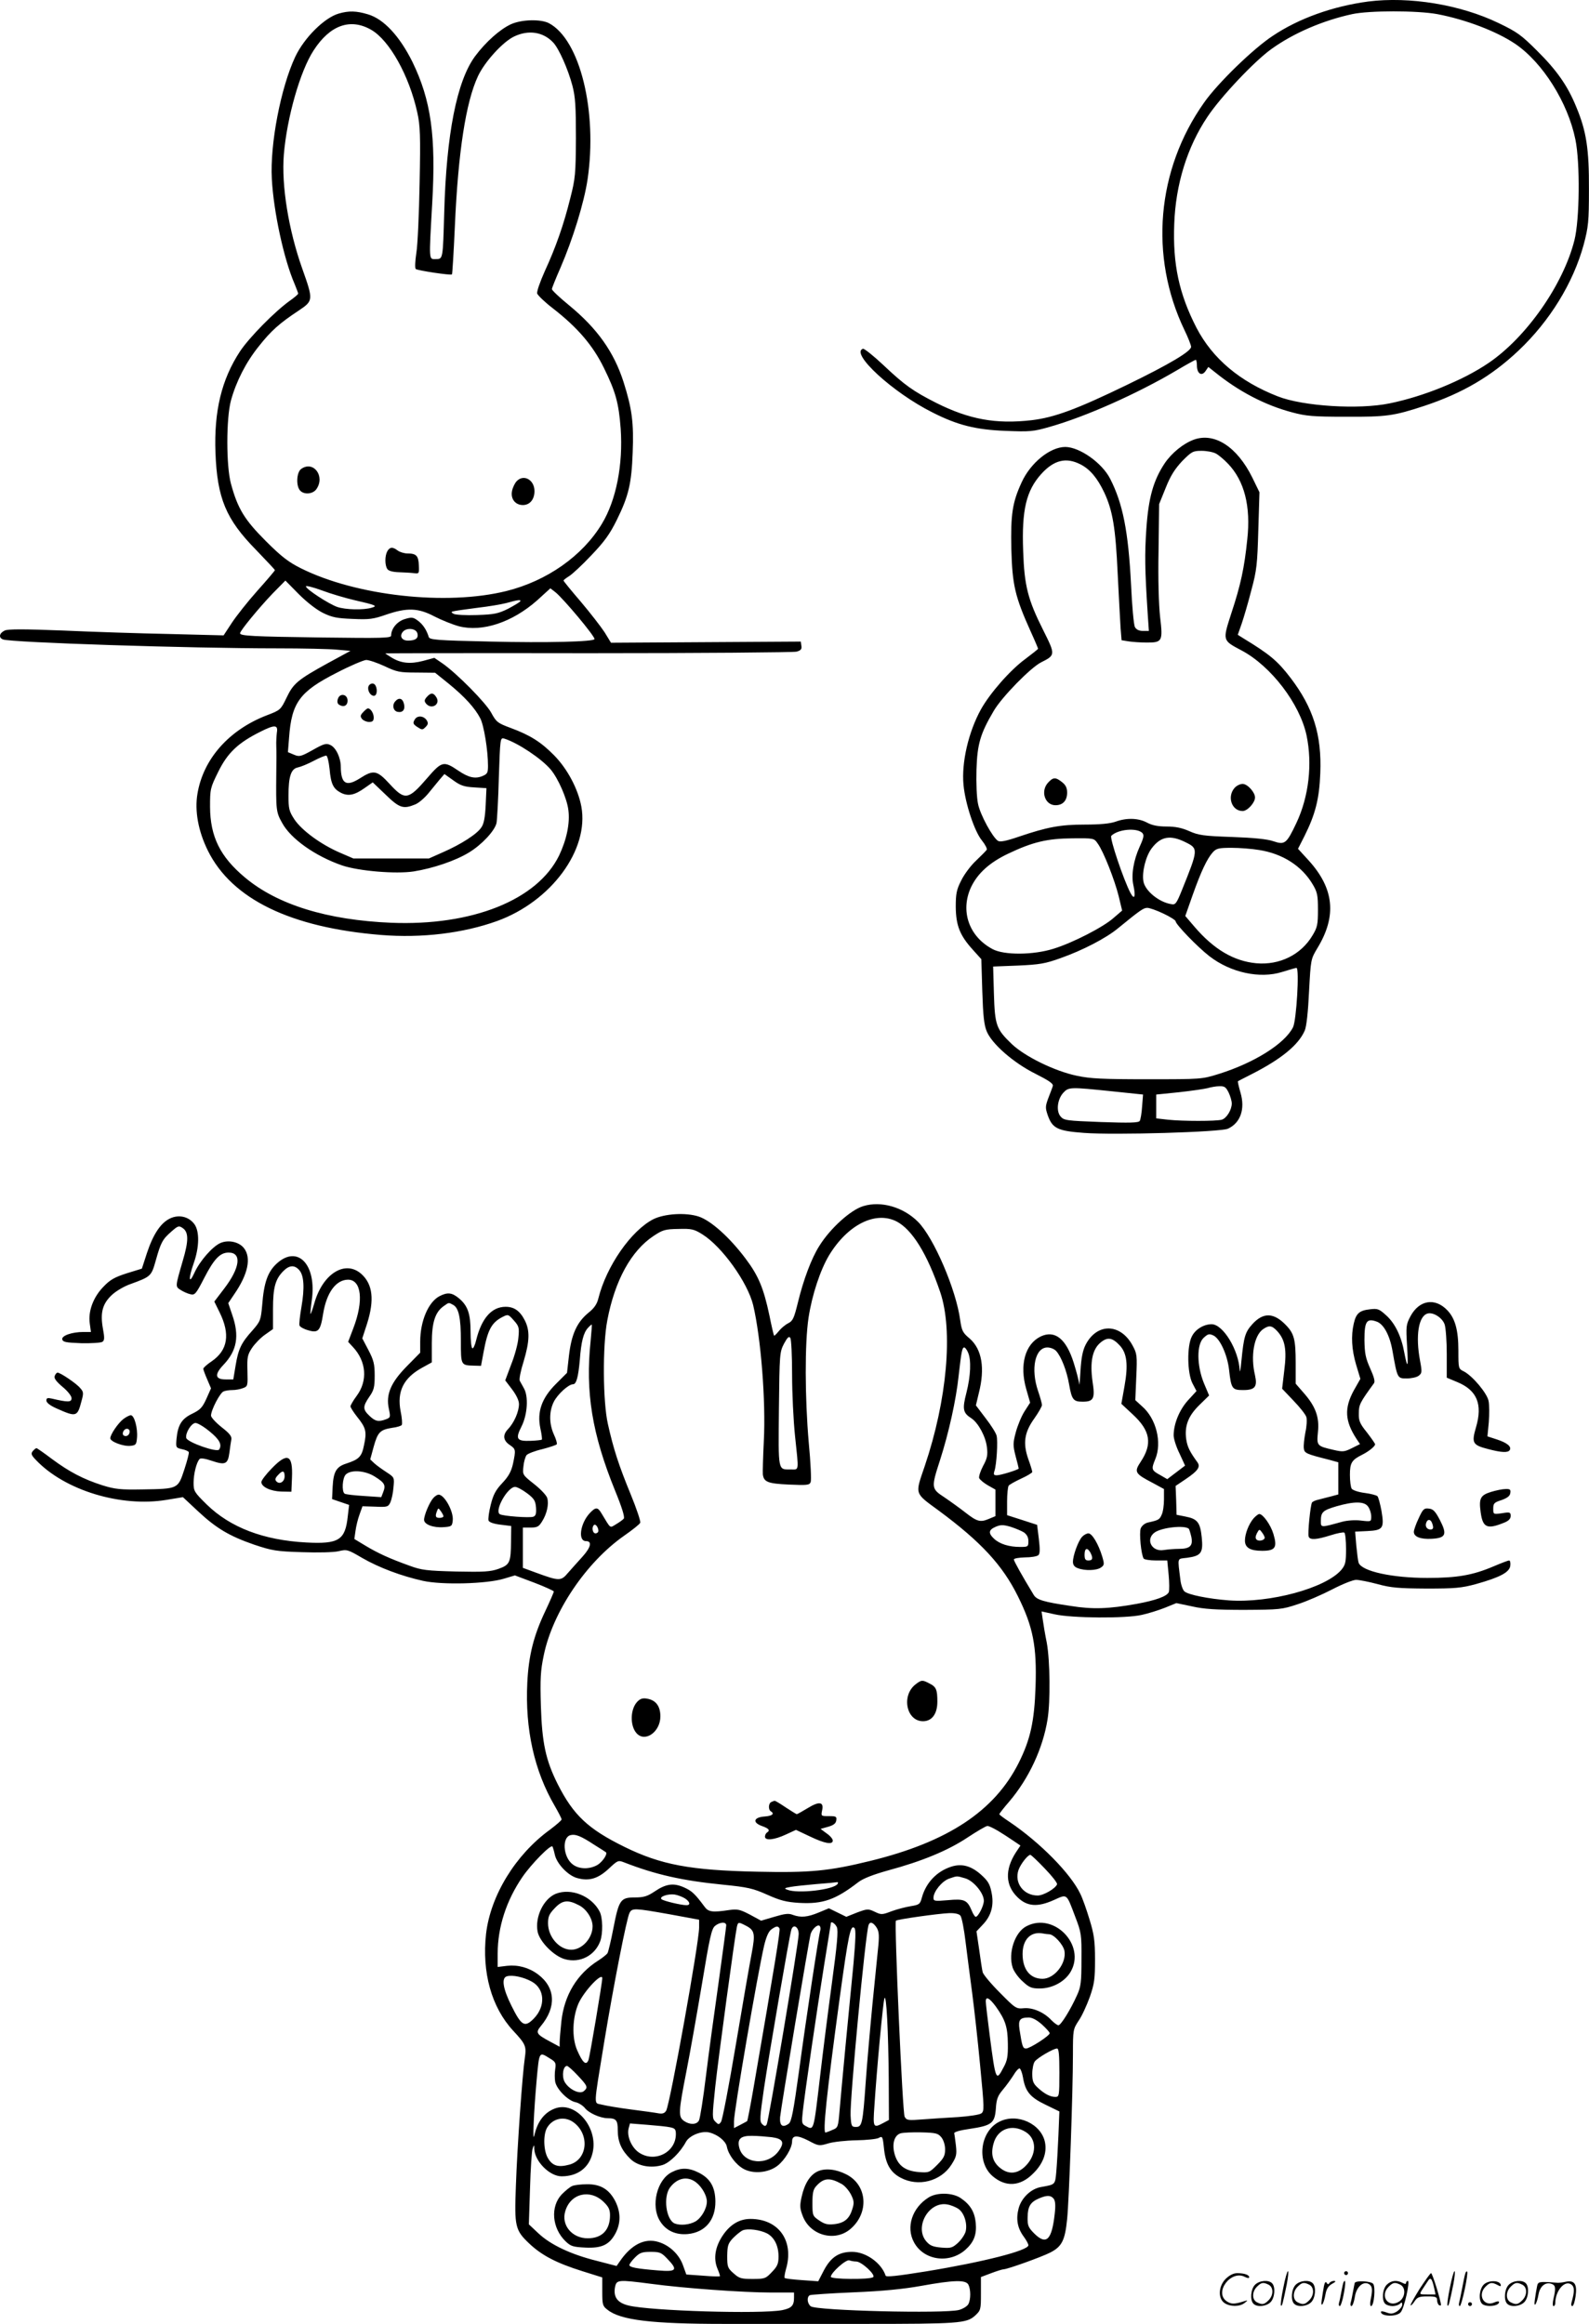 <svg version="1.0" xmlns="http://www.w3.org/2000/svg"
  viewBox="0 0 820.375 1199.996"
 preserveAspectRatio="xMidYMid meet">
<g transform="translate(-0.057,1200.791) scale(0.1,-0.1)"
fill="#000000" stroke="none">
<path d="M7064 12000 c-181 -24 -358 -87 -492 -177 -101 -66 -286 -246 -355
-345 -245 -346 -284 -794 -101 -1175 19 -39 34 -78 34 -86 0 -23 -110 -89
-330 -196 -262 -127 -376 -169 -494 -183 -184 -21 -321 4 -491 89 -120 61
-163 91 -274 196 -51 48 -99 86 -105 84 -68 -22 153 -226 359 -329 130 -66
224 -89 376 -95 127 -5 143 -4 230 21 186 53 447 169 656 292 50 30 94 54 97
54 3 0 6 -13 6 -29 0 -42 24 -58 44 -30 l15 22 33 -26 c123 -100 259 -171 398
-208 74 -20 110 -23 280 -23 209 -1 246 4 404 56 196 65 345 152 486 285 162
153 283 350 337 548 24 91 27 117 27 285 1 208 -13 301 -66 427 -44 108 -100
188 -202 289 -81 81 -103 97 -199 143 -197 95 -459 138 -673 111z m357 -65
c147 -28 307 -89 403 -154 141 -96 271 -302 310 -493 25 -121 22 -415 -5 -521
-58 -230 -249 -502 -444 -634 -133 -90 -333 -172 -510 -208 -159 -33 -447 -15
-577 36 -197 77 -337 195 -420 354 -90 175 -123 328 -115 536 7 204 67 398
171 553 69 104 244 289 331 351 114 82 265 147 417 180 88 19 335 19 439 0z
M1750 11938 c-74 -21 -178 -124 -225 -223 -75 -160 -131 -451 -121 -631 9
-169 62 -414 117 -541 10 -25 19 -48 19 -51 0 -4 -19 -20 -43 -37 -77 -55
-209 -189 -257 -261 -96 -146 -135 -310 -127 -524 9 -235 54 -343 208 -500 54
-56 99 -104 99 -106 0 -3 -41 -51 -91 -107 -50 -56 -109 -131 -132 -166 l-42
-64 -275 7 c-151 3 -400 11 -553 18 -206 8 -284 8 -302 0 -28 -13 -33 -37 -9
-46 42 -16 961 -46 1414 -46 135 0 275 -3 312 -7 l68 -6 -116 -63 c-156 -86
-179 -105 -214 -179 -30 -62 -32 -64 -100 -90 -196 -75 -330 -225 -360 -406
-15 -88 4 -193 54 -294 124 -250 427 -397 894 -435 211 -17 424 9 599 72 279
101 476 368 435 591 -17 91 -72 195 -141 265 -68 69 -124 104 -224 141 -67 25
-74 30 -100 78 -28 52 -179 205 -253 256 l-41 28 -59 -16 c-66 -17 -113 -12
-161 17 -18 11 -33 21 -33 22 0 1 471 2 1048 1 576 0 1060 4 1075 8 22 6 28
13 25 30 l-3 22 -490 -3 -490 -3 -33 54 c-19 29 -74 100 -123 158 -49 57 -89
106 -89 109 0 3 13 13 29 23 15 9 67 57 114 107 68 71 96 110 132 183 61 124
76 187 82 348 6 153 -3 225 -47 364 -50 156 -136 277 -282 397 -49 40 -88 77
-88 83 0 6 20 55 44 110 64 148 122 336 140 456 52 352 -39 722 -199 807 -42
22 -140 20 -196 -5 -57 -26 -131 -92 -186 -166 -94 -128 -148 -402 -159 -807
-7 -242 -6 -240 -44 -240 -36 0 -35 -14 -18 288 20 348 -6 532 -102 730 -66
133 -148 222 -230 246 -60 18 -98 19 -150 4z m167 -84 c94 -54 196 -236 238
-427 15 -68 17 -117 12 -365 -3 -158 -10 -320 -17 -361 -6 -40 -8 -77 -3 -82
8 -8 182 -34 187 -28 2 2 9 114 15 249 17 385 57 641 119 774 35 75 128 177
186 205 74 36 151 25 203 -31 29 -31 76 -136 99 -223 15 -58 18 -105 18 -270
-1 -183 -3 -209 -29 -310 -34 -137 -74 -252 -132 -378 -25 -56 -42 -105 -39
-115 4 -10 40 -45 82 -77 127 -99 206 -191 263 -308 60 -122 76 -180 86 -312
13 -186 -23 -370 -97 -492 -100 -166 -284 -295 -493 -347 -310 -77 -775 -25
-1060 117 -64 32 -100 59 -182 141 -110 110 -145 167 -180 296 -25 91 -25 338
0 430 27 98 77 197 144 280 63 80 107 119 207 185 74 50 75 53 17 216 -71 200
-108 430 -95 589 16 191 84 431 154 538 84 130 189 168 297 106z m-249 -3011
c47 -23 73 -28 154 -31 85 -4 106 -1 172 22 108 37 166 35 249 -9 37 -19 94
-42 127 -51 121 -31 275 20 404 134 l68 62 26 -20 c42 -34 202 -225 202 -242
0 -14 -249 -20 -537 -13 -278 6 -315 9 -319 24 -11 36 -30 65 -56 84 -24 18
-32 19 -68 8 -39 -12 -70 -49 -70 -85 0 -13 -45 -14 -357 -10 -359 5 -423 8
-423 22 0 13 100 134 168 205 l66 67 69 -70 c42 -42 91 -80 125 -97z m162 66
c113 -26 121 -30 90 -39 -42 -13 -135 -11 -179 4 -46 17 -161 92 -161 106 0 5
37 -4 83 -21 45 -17 120 -39 167 -50z m856 -7 c-3 -4 -31 -21 -63 -38 -51 -25
-71 -29 -160 -32 -57 -2 -110 1 -120 6 -16 9 -15 11 7 15 14 3 68 10 120 17
52 6 118 17 145 24 60 17 78 19 71 8z m-531 -163 c8 -26 -8 -39 -48 -39 -32 0
-45 23 -27 45 19 23 67 19 75 -6z m-169 -171 c63 -30 78 -33 165 -33 l96 -1
72 -58 c82 -67 134 -125 161 -177 19 -36 40 -166 40 -245 0 -37 -3 -43 -30
-54 -37 -15 -71 -7 -124 29 -75 51 -85 48 -160 -39 -98 -114 -115 -116 -194
-30 -65 71 -83 74 -153 29 -71 -45 -98 -29 -99 59 0 47 -25 100 -54 113 -21
10 -33 7 -91 -26 -61 -34 -69 -36 -97 -24 l-31 13 6 75 c13 181 55 238 246
335 69 36 138 65 152 66 15 0 58 -15 95 -32z m-556 -343 c-2 -17 -4 -48 -3
-70 1 -22 1 -85 0 -140 -2 -190 -1 -201 30 -256 44 -82 171 -172 310 -220 86
-29 276 -45 369 -31 100 16 216 55 286 98 66 40 133 112 142 152 3 15 9 120
12 235 7 204 7 207 28 201 70 -22 192 -103 240 -160 39 -47 84 -150 91 -209 9
-68 -9 -153 -48 -235 -112 -229 -448 -364 -867 -347 -330 14 -587 93 -755 234
-128 107 -179 211 -180 364 0 93 1 98 43 183 48 97 102 148 216 205 75 38 93
37 86 -4z m272 -187 c7 -79 19 -103 59 -124 38 -19 71 -12 124 26 l40 28 67
-64 c71 -69 91 -75 152 -50 18 7 48 33 67 56 19 23 45 55 59 72 l25 29 45 -32
c37 -27 56 -34 109 -37 l63 -4 -4 -88 c-3 -61 -9 -96 -22 -114 -21 -34 -105
-88 -199 -129 l-72 -32 -195 0 -195 0 -72 31 c-98 43 -194 114 -232 170 -28
43 -31 55 -31 124 0 98 13 138 48 145 15 3 52 18 82 34 30 16 60 28 65 27 6
-1 13 -32 17 -68z M1555 9586 c-23 -17 -27 -85 -6 -110 20 -24 67 -20 85 6 47
67 -16 150 -79 104z M2667 9522 c-9 -10 -20 -33 -23 -50 -8 -40 17 -72 56 -72
36 0 60 29 60 72 0 59 -57 90 -93 50z M2000 9161 c-13 -24 -13 -71 0 -91 6
-10 28 -16 62 -17 29 -1 64 -3 78 -5 24 -3 25 -1 23 41 -2 49 -13 61 -59 61
-16 0 -39 7 -50 15 -26 20 -41 19 -54 -4z M1903 8464 c-7 -20 9 -49 28 -49 22
0 18 59 -4 63 -9 2 -20 -4 -24 -14z M2205 8410 c-14 -16 -15 -22 -5 -35 28
-34 77 -4 53 33 -15 24 -28 24 -48 2z M1745 8399 c-5 -14 -2 -25 6 -30 24 -15
44 -5 44 21 0 34 -40 41 -50 9z M2040 8385 c-16 -19 -9 -49 14 -53 26 -5 40
12 32 42 -7 29 -27 34 -46 11z M1875 8330 c-15 -16 -15 -22 -5 -35 7 -8 23
-15 36 -15 18 0 24 5 24 23 0 22 -16 47 -30 47 -4 0 -15 -9 -25 -20z M2141
8291 c-10 -17 -7 -23 14 -37 25 -16 27 -16 43 0 13 13 14 20 6 34 -16 25 -51
27 -63 3z M6165 9738 c-55 -20 -115 -69 -151 -122 -59 -89 -84 -178 -95 -339
-9 -131 -8 -208 7 -439 l6 -88 -31 0 c-20 0 -34 7 -41 20 -6 10 -15 109 -20
219 -14 274 -42 418 -108 547 -42 82 -157 163 -231 164 -79 0 -180 -82 -226
-183 -48 -104 -57 -166 -53 -346 5 -184 19 -244 99 -422 22 -48 39 -89 39 -91
0 -2 -30 -26 -66 -53 -78 -57 -182 -176 -229 -260 -65 -118 -101 -276 -90
-390 9 -97 57 -241 95 -287 17 -21 28 -43 25 -48 -4 -6 -29 -31 -56 -57 -27
-25 -61 -71 -76 -102 -24 -47 -28 -68 -28 -136 1 -96 21 -147 87 -220 l45 -50
5 -165 c4 -126 9 -175 23 -208 27 -65 139 -163 252 -219 69 -35 93 -51 89 -63
-2 -8 -13 -36 -23 -62 -16 -43 -16 -51 -3 -89 24 -68 51 -81 187 -91 157 -12
708 4 744 22 64 30 89 101 64 186 -9 31 -15 57 -13 59 2 1 32 17 68 35 154 78
245 152 277 227 9 22 17 96 22 202 9 166 9 166 43 223 101 166 87 308 -46 454
l-54 59 33 65 c56 112 77 192 82 325 8 198 -36 338 -153 492 -68 89 -108 122
-246 206 l-27 17 20 57 c11 32 34 110 50 173 28 103 31 135 36 310 l6 196 -37
76 c-78 158 -194 234 -301 196z m113 -72 c15 -8 43 -32 63 -53 84 -88 118
-219 99 -391 -15 -146 -34 -235 -82 -380 -46 -143 -47 -140 53 -193 152 -81
300 -275 335 -438 31 -148 12 -316 -52 -452 -51 -108 -60 -115 -119 -95 -31
11 -102 18 -213 22 -147 5 -174 9 -221 30 -38 17 -72 24 -117 24 -45 0 -75 6
-101 20 -45 24 -105 26 -163 5 -28 -10 -81 -15 -159 -15 -127 0 -194 -13 -339
-62 -67 -23 -98 -29 -109 -22 -28 18 -92 135 -103 191 -7 32 -10 108 -8 177 4
132 20 186 89 303 42 72 191 224 245 251 74 37 74 39 11 165 -80 159 -98 230
-104 410 -8 212 16 311 93 397 66 73 129 88 203 50 49 -25 87 -70 123 -146 43
-93 58 -179 69 -419 6 -121 13 -248 15 -281 l5 -62 37 -6 c20 -3 62 -6 93 -6
80 0 84 6 69 132 -7 64 -11 195 -8 343 l3 240 34 84 c25 63 47 97 85 138 49
49 55 53 100 53 26 0 59 -6 74 -14z m-380 -1959 c10 -11 8 -24 -13 -70 -32
-70 -45 -147 -33 -200 13 -59 6 -79 -15 -40 -35 66 -109 285 -99 295 34 34
131 43 160 15z m223 -48 c67 -33 67 -36 -19 -249 -27 -67 -33 -75 -53 -71 -63
9 -136 68 -145 117 -9 47 12 132 43 172 46 61 96 70 174 31z m-453 -7 c30 -41
87 -187 108 -271 l18 -75 -43 -37 c-53 -48 -213 -130 -311 -160 -104 -33 -256
-34 -315 -2 -122 65 -168 197 -111 320 34 71 95 127 192 173 126 60 201 78
331 79 111 1 112 1 131 -27z m832 -33 c123 -19 222 -83 278 -178 24 -40 27
-57 27 -131 0 -75 -3 -91 -28 -132 -59 -100 -170 -155 -291 -144 -116 11 -219
72 -319 189 l-47 55 38 108 c44 124 75 189 105 222 18 19 30 22 96 22 42 0
105 -5 141 -11z m-492 -329 c34 -16 62 -34 62 -39 0 -16 114 -134 175 -181
110 -85 261 -117 375 -81 36 11 69 21 74 21 16 0 0 -273 -18 -307 -43 -85
-200 -183 -381 -240 -90 -28 -91 -28 -370 -28 -232 0 -295 3 -365 18 -115 24
-269 100 -336 164 -80 77 -87 96 -92 259 l-4 141 128 5 c112 5 141 10 219 38
116 41 235 103 297 154 115 94 132 106 152 106 11 0 49 -13 84 -30z m336 -924
c9 -19 16 -44 16 -56 0 -33 -27 -77 -52 -84 -30 -8 -199 -8 -277 0 l-61 7 0
61 0 62 118 12 c64 7 131 17 147 21 17 5 44 10 61 10 27 1 34 -5 48 -33z
m-605 7 l163 -17 -5 -62 c-2 -34 -8 -67 -12 -74 -6 -10 -52 -11 -199 -6 -180
7 -192 8 -210 29 -24 28 -16 90 15 123 27 29 36 29 248 7z M5412 7967 c-41
-44 -17 -117 38 -117 38 0 60 24 60 65 0 24 -7 39 -26 54 -34 27 -46 26 -72
-2z M6375 7940 c-41 -46 -15 -120 41 -120 25 0 64 43 64 70 0 27 -39 70 -64
70 -13 0 -31 -9 -41 -20z M4458 5780 c-65 -19 -171 -115 -227 -205 -41 -64
-83 -177 -111 -293 -20 -81 -26 -95 -50 -107 -16 -8 -38 -27 -49 -41 -12 -15
-23 -25 -24 -23 -2 2 -13 49 -24 104 -30 141 -56 205 -124 295 -82 109 -178
195 -241 216 -67 22 -177 15 -235 -14 -114 -59 -241 -241 -283 -408 -7 -30
-22 -52 -54 -77 -57 -48 -85 -109 -98 -219 l-10 -89 -57 -57 c-74 -74 -98
-144 -81 -228 7 -31 10 -57 8 -60 -3 -2 -28 -5 -56 -6 -74 -3 -82 9 -49 74 31
61 37 156 12 198 -8 14 -17 31 -21 38 -4 8 5 53 20 100 31 104 33 159 6 212
-25 49 -55 70 -99 70 -72 0 -124 -59 -152 -172 -6 -26 -15 -45 -20 -42 -5 3
-9 41 -9 85 0 92 -14 134 -59 172 -37 31 -60 33 -101 12 -58 -30 -100 -129
-100 -235 l0 -57 -68 -69 c-83 -84 -110 -146 -94 -220 9 -43 9 -46 -15 -55
-38 -14 -55 -11 -85 18 -35 33 -35 48 -1 98 24 34 28 50 28 110 0 59 -5 79
-32 131 l-32 61 25 77 c38 121 29 201 -28 254 -84 77 -202 4 -245 -151 -9 -31
-18 -56 -19 -54 -2 1 1 33 6 69 27 185 -72 290 -180 192 -47 -43 -67 -98 -76
-217 -7 -76 -9 -82 -50 -129 -58 -64 -73 -96 -87 -181 l-12 -72 -40 0 c-54 0
-58 25 -12 74 71 74 85 150 46 261 l-20 59 31 46 c71 103 89 188 50 238 -25
32 -79 44 -120 27 -41 -17 -107 -92 -135 -153 -30 -66 -33 -33 -4 49 29 83 30
164 3 201 -29 39 -80 51 -126 29 -48 -23 -87 -82 -119 -179 l-26 -80 -78 -24
c-62 -20 -86 -33 -120 -69 -53 -54 -80 -127 -71 -190 l6 -44 -38 0 c-60 0
-114 -19 -110 -38 3 -14 18 -17 98 -20 52 -1 101 2 109 7 11 7 12 20 3 68 -15
83 -2 129 46 174 21 20 65 46 98 57 104 38 106 40 129 122 26 93 35 109 81
149 33 29 38 31 57 18 32 -21 32 -66 1 -170 -39 -135 -39 -132 -11 -150 14 -9
36 -19 50 -22 23 -6 29 0 72 84 51 99 82 131 126 131 69 0 59 -79 -23 -186
l-51 -67 27 -55 c56 -113 43 -196 -40 -253 -24 -16 -44 -34 -44 -39 0 -4 9
-29 20 -54 l20 -47 -24 -54 c-21 -46 -32 -57 -73 -77 -54 -26 -74 -57 -81
-129 -4 -46 -3 -47 27 -54 17 -3 33 -10 36 -15 3 -4 -8 -45 -23 -91 -33 -100
-31 -99 -217 -102 -112 -2 -140 1 -205 21 -100 32 -172 70 -261 136 -41 31
-77 56 -80 56 -4 0 -12 -7 -19 -15 -11 -13 -8 -21 16 -46 149 -157 439 -245
674 -206 l85 14 76 -71 c96 -90 164 -130 291 -174 93 -31 114 -35 247 -39 84
-3 165 -1 190 5 42 10 47 9 120 -34 88 -51 203 -94 315 -119 99 -22 329 -16
418 11 l57 17 101 -38 c55 -21 100 -42 100 -45 0 -4 -20 -50 -44 -101 -60
-126 -86 -229 -93 -369 -12 -241 36 -457 142 -638 19 -33 35 -64 35 -69 0 -5
-27 -28 -60 -53 -178 -129 -307 -340 -330 -538 -22 -199 28 -379 140 -500 65
-70 69 -80 60 -142 -12 -79 -39 -455 -46 -660 -8 -210 -4 -228 70 -298 65 -61
140 -100 274 -142 l102 -32 0 -73 c0 -68 2 -75 27 -94 67 -54 230 -73 603 -73
157 0 478 0 713 0 498 0 537 3 581 42 30 28 31 31 31 114 l0 86 53 20 c29 11
58 20 64 20 19 0 192 62 240 86 61 31 77 63 88 173 10 97 30 657 30 853 0 124
1 128 29 171 17 24 42 79 58 123 24 69 27 94 27 194 0 96 -5 130 -28 205 -15
50 -36 110 -48 134 -50 105 -208 265 -365 371 -29 19 -53 37 -53 40 0 3 23 33
51 65 102 120 174 275 198 425 15 93 13 301 -4 395 -9 44 -18 98 -21 121 l-6
41 68 -15 c90 -20 366 -22 449 -3 33 7 87 24 120 37 l59 24 81 -17 c61 -14
125 -18 270 -18 181 1 194 2 275 29 47 15 127 50 179 77 52 27 107 49 123 49
16 0 66 -10 111 -22 69 -19 109 -22 252 -23 148 0 181 3 255 23 125 35 174 61
178 95 2 15 -1 27 -6 27 -6 0 -42 -14 -82 -31 -106 -45 -186 -59 -340 -59
-182 0 -338 34 -355 78 -3 8 -8 48 -12 88 l-6 73 63 3 c81 4 88 14 73 104 -7
37 -16 71 -21 76 -5 5 -35 13 -67 17 -31 4 -61 14 -66 22 -5 8 -9 40 -9 71 0
62 9 77 63 104 36 18 67 44 67 54 0 4 -19 31 -42 61 -37 46 -43 60 -42 99 0
45 6 56 78 155 7 9 0 34 -19 76 -24 54 -29 77 -30 148 0 95 11 113 62 95 37
-12 69 -71 83 -153 25 -141 25 -141 73 -141 24 0 52 6 62 14 17 13 18 19 7 78
-24 128 -8 229 38 243 29 9 77 -21 89 -56 6 -18 11 -87 11 -154 l0 -121 55
-23 c101 -42 131 -114 96 -233 -24 -82 -18 -92 64 -113 69 -18 101 -19 110 -5
11 18 -14 38 -66 55 l-49 16 7 73 c3 41 3 89 -1 109 -7 40 -82 129 -127 153
-29 14 -29 15 -29 108 0 106 -17 166 -57 208 -64 67 -146 53 -191 -32 -22 -42
-23 -52 -17 -150 7 -114 3 -126 -14 -38 -15 85 -48 153 -94 194 -36 33 -44 36
-84 31 -54 -6 -71 -21 -83 -73 -15 -64 -11 -135 12 -213 l22 -73 -34 -60 c-50
-92 -46 -158 14 -250 l18 -27 -42 -21 c-38 -19 -47 -20 -94 -9 -87 20 -88 21
-81 93 8 76 -12 132 -75 203 l-40 46 0 108 c0 118 -8 150 -48 192 -64 68 -119
70 -176 7 -37 -41 -44 -65 -56 -188 -4 -42 -8 -65 -9 -51 -5 106 -86 239 -145
239 -40 0 -84 -26 -102 -63 -26 -49 -24 -189 3 -242 l21 -40 -44 -48 c-45 -50
-74 -122 -74 -181 0 -17 13 -59 30 -93 l29 -63 -46 -35 -46 -35 -38 22 c-44
24 -45 30 -24 81 36 86 5 210 -68 273 l-35 32 5 118 c5 112 4 122 -19 164 -62
115 -183 118 -242 5 -15 -29 -23 -67 -27 -135 -3 -52 -6 -83 -7 -68 -1 15 -14
64 -28 109 -39 124 -97 170 -170 136 -81 -39 -111 -147 -75 -272 l20 -70 -29
-45 c-16 -25 -36 -74 -45 -108 -15 -56 -15 -68 -1 -123 9 -33 16 -62 16 -64 0
-6 -93 -35 -113 -35 -16 0 -18 4 -12 23 11 33 18 153 11 181 -3 14 -29 55 -57
91 l-50 66 15 63 c33 129 16 227 -47 282 -36 30 -41 40 -49 95 -21 158 -137
427 -218 508 -76 76 -190 109 -282 81z m171 -79 c81 -42 159 -168 226 -366 67
-198 35 -557 -80 -897 -51 -150 -55 -137 73 -231 216 -160 328 -280 408 -442
78 -157 98 -258 91 -465 -6 -182 -27 -275 -87 -395 -125 -249 -366 -408 -765
-506 -216 -53 -312 -62 -585 -56 -345 7 -498 36 -685 128 -189 93 -264 164
-345 324 -62 124 -81 212 -87 405 -4 139 -2 180 15 261 46 223 218 479 415
617 43 30 81 60 83 67 3 7 -19 73 -49 146 -62 151 -89 234 -118 364 -26 114
-28 405 -3 535 39 206 123 359 239 436 47 31 59 35 128 36 68 2 81 -1 124 -28
101 -63 233 -247 262 -365 40 -169 66 -494 55 -704 -4 -82 -6 -159 -5 -170 5
-40 26 -48 135 -53 94 -4 106 -3 112 13 4 10 0 101 -10 204 -20 232 -21 512
-1 645 18 117 60 245 106 322 96 158 239 230 348 175z m-3084 -251 c25 -27 29
-92 12 -190 -8 -46 -13 -90 -10 -97 3 -7 22 -18 44 -24 53 -16 64 -4 78 86 18
109 66 174 128 175 70 0 82 -109 28 -250 l-27 -71 25 -27 c69 -74 77 -174 19
-252 -18 -24 -32 -49 -32 -54 0 -6 16 -31 35 -55 45 -56 50 -76 35 -145 -12
-61 -26 -74 -93 -96 -50 -16 -65 -42 -69 -119 l-3 -64 44 -15 44 -15 -7 -59
c-13 -123 -46 -144 -215 -135 -220 12 -391 77 -513 196 -64 63 -68 69 -68 112
0 46 15 106 31 123 5 6 30 2 62 -9 71 -24 84 -18 92 42 3 26 8 57 10 68 3 16
-10 32 -50 63 -30 24 -55 51 -55 60 0 29 47 119 65 125 9 4 29 7 45 7 16 0 40
4 55 10 25 9 25 12 23 89 -2 70 0 83 24 119 15 22 45 53 67 68 l41 29 0 103
c0 112 12 155 54 197 30 30 57 32 81 5z m795 -180 c29 -16 40 -66 40 -187 0
-126 0 -125 68 -127 l36 -1 13 70 c21 115 41 153 97 182 29 15 31 15 59 -17
27 -30 29 -38 24 -89 -2 -31 -19 -93 -37 -138 l-31 -83 35 -46 c22 -29 36 -58
36 -76 0 -39 -25 -97 -57 -130 -29 -31 -25 -60 13 -84 27 -19 28 -24 13 -95
-9 -39 -22 -64 -55 -99 -35 -37 -47 -61 -60 -113 -9 -36 -14 -72 -11 -81 4 -9
27 -17 61 -21 l56 -7 -1 -77 c-1 -112 -6 -123 -64 -144 -42 -15 -76 -17 -220
-14 -151 4 -178 7 -240 30 -103 37 -162 64 -227 103 l-58 35 6 42 c3 23 12 61
21 85 l15 42 66 -2 c62 -3 67 -1 78 22 6 14 14 48 16 77 5 52 5 52 -36 79 -23
15 -51 35 -63 46 l-21 20 18 66 c21 75 33 87 95 97 25 3 47 10 50 15 3 6 1 37
-6 70 -20 103 15 173 112 226 l49 27 0 99 c0 107 17 161 62 192 27 19 24 19
48 6z m710 -185 c-28 -265 7 -481 126 -774 36 -88 51 -137 45 -145 -5 -6 -23
-19 -40 -29 -34 -20 -25 -26 -76 58 -19 32 -30 31 -60 -1 -49 -53 -62 -144
-19 -144 32 0 26 -31 -17 -79 -24 -26 -58 -65 -76 -85 -36 -43 -45 -43 -165 1
l-68 25 0 104 0 104 40 0 c35 0 43 5 60 33 24 38 35 88 26 119 -3 13 -33 45
-67 72 -61 48 -61 49 -56 92 2 24 10 50 16 58 7 8 43 22 82 31 38 10 71 21 74
25 3 4 -4 28 -15 51 -25 56 -25 119 0 169 20 39 76 90 99 90 17 0 27 36 35
125 7 95 19 141 42 166 10 11 18 18 20 17 1 -2 -2 -39 -6 -83z m3545 49 c40
-44 50 -95 36 -203 l-11 -94 58 -61 c33 -34 63 -72 67 -85 4 -13 2 -49 -5 -80
-6 -32 -10 -68 -8 -82 3 -25 12 -29 131 -59 l47 -13 0 -83 0 -83 -37 -10 c-21
-5 -50 -13 -66 -17 -15 -3 -30 -10 -33 -15 -8 -14 -23 -161 -17 -176 7 -18 40
-16 113 7 34 11 66 17 71 14 5 -3 9 -41 9 -84 0 -69 -3 -82 -24 -108 -81 -95
-370 -173 -581 -158 -106 8 -209 29 -229 46 -8 6 -18 33 -21 58 -15 123 -19
109 35 116 72 10 83 25 75 105 -8 78 -22 96 -85 108 l-45 9 -2 74 -3 75 52 35
c64 43 78 64 60 88 -39 54 -51 78 -57 117 -10 69 10 121 67 177 l51 50 -27 64
c-37 91 -38 200 -1 234 22 20 28 22 50 12 34 -16 72 -99 81 -177 11 -99 16
-105 73 -105 61 0 74 17 61 76 -24 100 -5 205 41 238 32 22 46 20 74 -10z
m-2505 -224 c0 -96 7 -238 15 -315 20 -190 22 -175 -22 -175 -67 0 -64 -13
-61 311 3 286 4 295 26 338 18 33 26 41 33 30 5 -8 9 -93 9 -189z m1692 150
c37 -40 44 -100 24 -211 l-16 -90 59 -55 c91 -84 102 -152 41 -244 -35 -53
-31 -61 61 -109 l59 -32 0 -54 c0 -30 -5 -65 -12 -79 -11 -25 -16 -28 -71 -40
-16 -4 -31 -16 -37 -30 -9 -24 2 -135 15 -156 3 -5 32 -10 64 -10 l58 0 7 -73
c4 -41 4 -81 1 -90 -9 -22 -68 -43 -166 -61 -144 -26 -226 -29 -339 -11 -143
21 -178 32 -193 58 -59 97 -102 174 -102 182 0 6 26 10 58 11 31 0 62 5 69 12
8 8 8 32 2 83 l-9 73 -77 25 -78 25 0 71 c0 38 4 75 8 81 4 6 33 22 65 37 31
14 57 30 57 34 0 5 -9 35 -21 68 -28 81 -20 137 32 209 21 30 39 61 39 69 0 7
-9 40 -20 72 -39 114 -16 225 48 225 16 0 36 -8 45 -18 26 -28 55 -102 67
-172 14 -80 22 -90 70 -90 57 0 65 16 51 105 -14 99 -1 165 41 200 36 30 61
27 100 -15z m-784 -35 c18 -39 14 -122 -8 -209 -22 -85 -18 -104 26 -132 36
-24 74 -95 80 -150 5 -40 1 -58 -20 -96 -14 -27 -23 -55 -20 -63 4 -8 24 -25
45 -37 l39 -22 0 -68 0 -69 -36 -15 c-43 -18 -60 -13 -121 35 -27 21 -74 55
-105 76 -70 46 -71 49 -24 194 44 137 83 310 96 436 14 124 18 145 29 145 4 0
13 -11 19 -25z m-3916 -408 c52 -42 66 -69 50 -94 -11 -17 -166 38 -170 60 -5
26 27 77 48 77 11 0 43 -19 72 -43z m854 -234 c51 -32 57 -44 43 -80 l-10 -26
-89 6 c-49 3 -94 8 -100 12 -16 10 -12 82 6 99 26 26 100 21 150 -11z m786
-86 c37 -28 43 -39 46 -74 2 -31 -1 -42 -14 -47 -19 -7 -156 3 -173 13 -29 18
40 141 79 141 10 0 38 -15 62 -33z m4342 -69 c9 -12 16 -35 16 -50 0 -28 0
-28 -52 -22 -31 4 -72 1 -98 -6 -112 -31 -110 -31 -110 4 0 46 10 55 81 76 91
26 144 26 163 -2z m-3974 -125 c0 -7 -7 -13 -15 -13 -15 0 -21 31 -8 43 8 8
23 -12 23 -30z m2197 -8 c15 -11 23 -25 23 -45 0 -29 -2 -30 -43 -30 -57 0
-105 15 -134 42 -31 29 -29 46 8 62 26 11 39 11 77 0 25 -8 56 -21 69 -29z
m851 19 c2 -1 8 -20 13 -41 10 -47 -6 -63 -65 -63 -23 0 -57 -3 -77 -6 -63
-11 -97 57 -45 92 39 25 152 37 174 18z m-985 -1560 c23 -14 59 -37 79 -51
l37 -25 -24 -36 c-57 -89 -54 -170 9 -231 49 -48 103 -52 186 -15 72 32 65 38
112 -86 31 -81 33 -91 32 -220 0 -117 -3 -142 -23 -185 -32 -72 -83 -155 -96
-155 -6 0 -22 12 -36 26 -38 41 -96 66 -142 62 -40 -4 -44 -1 -124 80 -46 46
-86 94 -89 106 -3 12 -11 64 -18 116 l-14 95 33 35 c44 46 59 102 44 169 -8
41 -19 58 -55 90 -51 45 -99 57 -152 40 -75 -24 -131 -83 -152 -160 -9 -34
-14 -37 -57 -44 -26 -4 -71 -16 -99 -26 -49 -19 -54 -19 -87 -3 -34 16 -38 16
-92 -4 l-55 -22 -45 22 -45 22 -53 -22 c-58 -24 -92 -27 -133 -12 -22 9 -42 6
-96 -10 l-68 -20 -57 31 c-52 27 -64 30 -108 24 -85 -13 -107 -10 -126 16 -52
70 -67 83 -107 101 -54 24 -93 19 -153 -22 -36 -24 -55 -30 -101 -30 -74 0
-82 -12 -111 -161 -12 -63 -26 -120 -30 -127 -5 -7 -26 -24 -48 -38 -109 -69
-175 -178 -190 -313 -5 -47 -9 -96 -9 -109 l0 -23 -50 27 c-71 38 -75 46 -47
80 81 97 76 199 -15 267 -47 35 -103 50 -159 44 l-49 -6 0 69 c0 137 45 275
128 396 46 67 147 170 155 157 2 -4 8 -23 12 -42 10 -47 69 -109 116 -121 61
-17 107 -3 162 48 47 44 49 45 80 33 162 -63 299 -94 509 -115 130 -13 156
-19 230 -52 67 -30 99 -38 164 -42 123 -7 188 16 306 107 25 19 76 39 155 61
174 47 307 102 408 169 50 33 96 60 103 60 7 1 31 -11 55 -25z m-2086 -71 c32
-20 60 -38 61 -39 12 -7 -15 -48 -41 -65 -42 -25 -97 -24 -130 2 -50 38 -56
141 -10 151 25 6 53 -5 120 -49z m2327 -123 c37 -38 66 -75 64 -82 -8 -22 -70
-58 -100 -58 -73 0 -122 65 -99 132 11 31 48 78 61 78 4 0 37 -31 74 -70z
m-411 -51 c43 -12 97 -76 97 -116 0 -26 -29 -83 -42 -83 -4 0 -14 15 -21 33
-23 54 -38 61 -122 53 -69 -6 -75 -5 -75 12 0 33 44 86 80 99 44 15 38 15 83
2z m-658 -29 c-19 -30 -206 -52 -260 -30 -17 6 -15 9 15 14 19 4 80 10 135 15
55 4 104 9 108 10 5 0 5 -3 2 -9z m-788 -75 c26 -17 30 -35 8 -35 -27 0 -120
22 -129 31 -14 13 34 29 68 24 17 -3 40 -12 53 -20z m-79 -82 l152 -28 0 -40
c0 -78 -149 -906 -170 -946 -8 -13 -18 -17 -38 -14 -15 3 -79 12 -142 20 -63
8 -132 20 -152 25 -43 12 -45 -26 13 330 47 284 115 634 130 661 13 25 27 24
207 -8z m1501 -7 c7 -8 19 -70 27 -138 8 -67 24 -186 34 -263 10 -77 29 -245
41 -374 21 -219 22 -234 6 -246 -9 -7 -63 -15 -119 -19 -57 -3 -140 -9 -184
-12 -75 -6 -83 -5 -93 14 -11 20 -54 1002 -45 1012 7 7 220 37 275 39 29 1 51
-4 58 -13z m-1209 -50 c0 -7 -18 -139 -39 -292 -22 -154 -52 -373 -66 -488
-14 -115 -30 -217 -36 -228 -12 -22 -47 -23 -77 -2 -30 21 -29 45 12 254 19
96 55 301 81 455 39 236 49 283 67 298 24 20 58 23 58 3z m100 -1 c47 -24 51
-41 31 -146 -10 -52 -47 -264 -82 -473 -35 -208 -69 -386 -76 -395 -11 -15
-13 -15 -29 1 -17 17 -17 25 -1 178 17 157 102 783 112 828 6 26 8 26 45 7z
m471 -8 c8 -18 2 -88 -26 -293 -20 -148 -47 -361 -60 -474 -35 -295 -31 -283
-77 -259 -18 10 -19 17 -13 72 11 100 73 525 110 755 19 118 35 215 35 218 0
14 22 0 31 -19z m205 -2 c12 -19 14 -38 10 -87 -4 -35 -17 -173 -31 -308 -13
-135 -29 -317 -35 -405 -15 -213 -19 -230 -50 -230 -23 0 -25 4 -28 60 -4 82
76 933 93 983 7 19 23 14 41 -13z m-290 -13 c-9 -29 -73 -453 -110 -727 -29
-210 -39 -262 -53 -273 -32 -23 -48 -11 -45 33 4 46 150 921 158 947 8 25 34
49 45 42 5 -3 7 -13 5 -22z m-211 8 c5 -8 -23 -180 -134 -823 -16 -93 -31
-170 -33 -172 -1 -1 -18 -10 -35 -19 l-33 -17 0 35 c0 54 122 763 156 909 11
45 23 72 37 82 25 18 34 19 42 5z m99 -30 c-1 -50 -155 -965 -165 -982 -7 -11
-11 -10 -24 2 -13 14 -12 33 10 185 26 174 131 786 141 818 10 33 39 15 38
-23z m283 -152 c-9 -95 -28 -285 -41 -423 -13 -137 -27 -289 -31 -337 -7 -83
-8 -87 -36 -98 -15 -7 -32 -13 -36 -14 -16 -3 5 196 72 689 46 336 57 387 77
367 8 -8 6 -59 -5 -184z m-1662 -92 c69 -37 74 -129 10 -193 -46 -46 -63 -35
-114 68 -44 88 -53 144 -23 152 29 8 85 -4 127 -27z m365 17 c0 -23 -64 -402
-71 -422 -12 -31 -30 -16 -59 51 -28 65 -24 168 7 240 29 65 123 164 123 131z
m1479 -520 l1 -212 -30 -16 c-51 -27 -53 -24 -45 88 12 188 45 542 52 557 10
22 20 -172 22 -417z m552 375 c50 -70 62 -106 63 -193 1 -65 -3 -88 -22 -122
-39 -75 -41 -71 -72 167 -11 85 -20 163 -20 173 0 28 18 19 51 -25z m239 -94
c22 -20 40 -40 40 -45 0 -13 -102 -79 -122 -79 -17 0 -20 10 -34 99 -7 49 2
61 48 61 18 0 42 -13 68 -36z m90 -249 c0 -120 -1 -125 -21 -125 -26 0 -57 16
-91 48 -23 21 -28 34 -28 72 0 25 6 54 13 63 14 19 96 67 115 67 9 0 12 -32
12 -125z m-2631 74 c30 -18 33 -23 28 -56 -3 -19 -3 -49 0 -65 8 -39 66 -97
104 -105 16 -3 38 -17 49 -30 20 -26 78 -52 117 -53 45 0 53 -10 53 -62 0 -60
19 -103 65 -148 39 -38 108 -50 168 -31 37 13 90 65 119 119 18 33 82 59 122
48 43 -11 83 -44 89 -72 8 -43 47 -94 87 -116 50 -27 127 -20 174 16 38 29 76
92 76 126 0 33 26 34 85 4 52 -28 55 -28 102 -14 26 8 91 15 144 16 52 1 104
6 116 12 19 11 21 8 27 -50 8 -83 33 -127 86 -155 91 -49 207 -19 262 66 26
41 29 52 24 99 -4 29 -7 58 -9 64 -1 7 30 16 80 23 114 17 129 29 135 104 3
50 10 67 36 98 18 21 42 55 55 75 12 21 26 36 32 35 5 -2 13 -23 17 -46 12
-73 37 -103 116 -141 l72 -35 -5 -125 c-3 -69 -8 -153 -11 -187 -6 -67 -5 -65
-77 -78 -52 -8 -102 -55 -117 -109 -15 -56 -7 -102 25 -146 14 -19 25 -39 25
-46 0 -27 -230 -86 -529 -135 -149 -24 -206 -30 -208 -22 -22 66 -102 123
-173 123 -68 0 -109 -27 -145 -94 l-30 -58 -84 6 c-46 3 -86 8 -89 11 -3 2 0
22 6 44 44 146 -36 261 -183 261 -56 0 -104 -28 -142 -84 -40 -59 -50 -119
-29 -171 9 -21 15 -39 13 -41 -2 -2 -41 -1 -88 3 l-85 6 -17 47 c-20 57 -70
104 -127 121 -71 22 -141 -14 -200 -101 l-16 -23 -104 27 c-132 33 -236 82
-299 141 l-50 47 6 186 c3 103 9 196 14 207 7 19 8 19 8 -3 2 -64 79 -142 141
-142 83 0 142 44 160 121 31 130 -88 270 -195 229 -55 -21 -90 -68 -106 -140
-10 -42 -2 128 12 285 14 152 12 149 68 114z m145 -89 c51 -54 53 -61 31 -80
-22 -19 -79 10 -100 49 -15 30 -7 81 13 81 5 0 30 -22 56 -50z m-24 -240 c87
-62 75 -195 -21 -220 -56 -15 -86 -6 -109 33 -23 37 -26 119 -6 156 28 50 89
64 136 31z m501 -27 c24 -5 29 -10 29 -35 0 -95 -110 -150 -191 -95 -38 26
-63 84 -53 124 l7 26 89 -7 c49 -4 103 -9 119 -13z m1400 -52 c11 -14 19 -39
19 -62 0 -32 -7 -46 -41 -80 -40 -40 -43 -41 -96 -37 -68 6 -104 32 -122 87
-17 55 -5 102 29 113 14 4 63 6 108 5 75 -2 86 -5 103 -26z m-876 1 c58 -8 68
-26 36 -71 -57 -79 -183 -68 -204 18 -11 44 8 61 66 60 29 0 74 -4 102 -7z
m1455 -317 c9 -11 11 -34 6 -78 -15 -136 -43 -164 -105 -103 -32 32 -36 42
-35 86 1 54 14 77 59 96 40 17 60 17 75 -1z m-1479 -180 c37 -20 59 -63 59
-119 0 -37 -6 -51 -34 -80 -32 -34 -37 -36 -100 -36 -59 0 -69 3 -98 29 -31
27 -33 34 -33 90 1 53 4 64 30 92 17 17 39 35 50 40 25 11 89 3 126 -16z
m-515 -131 c56 -58 48 -68 -48 -60 -110 9 -148 16 -148 28 0 5 13 23 29 39 25
25 37 29 82 29 46 0 55 -4 85 -36z m975 -14 c28 0 104 -71 87 -81 -20 -13
-218 -11 -218 2 0 21 79 92 96 85 8 -3 24 -6 35 -6z m-1060 -115 c170 -23 478
-45 617 -45 l122 0 0 -27 c0 -41 -13 -54 -61 -64 -110 -21 -683 -4 -794 24
-57 14 -79 44 -69 96 8 37 16 38 185 16z m1639 -4 c13 -25 13 -77 0 -101 -6
-11 -27 -24 -48 -30 -75 -20 -738 -4 -766 19 -18 15 -21 47 -5 57 6 3 108 10
227 15 149 6 258 17 347 33 171 31 231 32 245 7z M4727 3310 c-74 -58 -47
-190 39 -190 46 0 74 38 74 101 0 62 -6 77 -41 94 -36 19 -41 19 -72 -5z
M3292 3222 c-38 -38 -40 -125 -5 -164 44 -49 123 7 123 87 0 52 -23 83 -66 91
-24 5 -37 1 -52 -14z M3983 2703 c-15 -6 -17 -39 -3 -48 21 -13 8 -24 -32 -27
-57 -4 -64 -31 -14 -49 37 -13 44 -23 26 -34 -5 -3 -10 -13 -10 -21 0 -22 48
-17 108 11 l52 24 72 -34 c77 -37 118 -44 118 -21 0 8 -14 25 -32 37 l-31 23
39 11 c28 8 40 17 42 33 3 20 -1 22 -38 22 -41 0 -41 0 -35 30 10 44 -15 48
-75 11 -28 -17 -53 -31 -56 -31 -2 0 -28 16 -57 35 -28 19 -54 35 -57 34 -3 0
-11 -3 -17 -6z M1403 4425 c-29 -30 -53 -61 -53 -70 0 -25 47 -47 102 -49 l53
-1 3 73 c5 119 -23 132 -105 47z m67 -40 c0 -28 -25 -44 -42 -27 -9 9 -7 17 7
32 24 27 35 25 35 -5z M2238 4273 c-20 -22 -48 -89 -48 -113 0 -24 48 -42 101
-38 41 3 44 5 47 35 5 46 -43 133 -73 133 -7 0 -19 -8 -27 -17z m52 -95 c0 -4
-9 -8 -20 -8 -21 0 -24 8 -13 36 6 16 7 16 20 -2 7 -10 13 -21 13 -26z M6473
4168 c-25 -29 -45 -80 -45 -115 0 -37 27 -53 89 -53 68 0 79 17 58 87 -14 47
-54 103 -73 103 -5 0 -18 -10 -29 -22z m57 -100 c0 -14 -31 -21 -42 -10 -7 7
-6 17 2 33 12 22 13 22 26 4 8 -10 14 -23 14 -27z M5587 4072 c-20 -22 -47
-96 -47 -129 0 -16 8 -27 26 -33 37 -14 97 -12 119 4 17 12 18 17 6 57 -19 63
-52 119 -71 119 -9 0 -24 -8 -33 -18z m43 -81 c15 -29 12 -41 -10 -41 -16 0
-20 7 -20 30 0 34 14 39 30 11z M2870 2229 c-63 -26 -108 -119 -94 -195 10
-52 85 -128 142 -143 76 -21 153 18 181 92 15 40 14 123 -3 155 -42 80 -147
122 -226 91z m119 -59 c39 -19 71 -69 71 -109 0 -61 -54 -121 -110 -121 -62 0
-120 66 -120 137 0 34 6 48 34 77 39 42 68 46 125 16z M5301 2062 c-61 -30
-97 -139 -72 -215 7 -20 30 -52 52 -71 33 -31 46 -36 87 -36 66 0 130 35 160
86 80 137 -85 309 -227 236z m116 -42 c24 0 72 -52 79 -85 12 -64 -51 -145
-113 -145 -64 0 -103 48 -103 128 0 75 42 118 105 106 11 -2 25 -4 32 -4z
M5160 1052 c-99 -49 -119 -207 -36 -280 68 -59 144 -55 211 13 50 49 71 105
61 159 -18 97 -144 155 -236 108z m136 -53 c58 -36 58 -117 -1 -176 -42 -42
-89 -45 -133 -8 -37 31 -47 70 -32 124 20 76 96 104 166 60z M3470 792 c-78
-38 -111 -175 -62 -253 30 -49 81 -73 144 -67 90 9 143 73 142 169 -1 73 -26
117 -84 147 -53 27 -93 28 -140 4z m124 -53 c31 -24 56 -69 56 -99 0 -36 -28
-85 -59 -103 -30 -17 -76 -22 -106 -11 -46 18 -62 140 -24 188 38 49 90 58
133 25z M4223 796 c-40 -18 -69 -64 -84 -133 -10 -45 -9 -59 6 -98 38 -100
165 -135 245 -68 99 83 89 228 -20 283 -53 27 -108 33 -147 16z m122 -65 c17
-9 38 -34 49 -55 16 -32 17 -44 7 -75 -15 -50 -41 -72 -93 -78 -34 -4 -50 0
-78 19 -34 23 -35 26 -35 90 0 52 4 71 20 88 38 42 69 45 130 11z M2955 720
c-11 -4 -35 -24 -54 -43 -60 -63 -51 -175 20 -243 26 -25 38 -29 102 -32 86
-4 125 15 157 77 26 52 25 106 -2 161 -32 63 -77 90 -147 89 -31 0 -65 -4 -76
-9z m162 -82 c26 -25 33 -40 33 -69 0 -76 -41 -119 -115 -119 -81 0 -138 68
-116 140 27 92 128 116 198 48z M4795 661 c-85 -53 -118 -153 -76 -231 50 -94
181 -113 265 -40 45 40 60 79 54 141 -6 56 -28 93 -78 127 -42 28 -122 30
-165 3z m155 -60 c29 -21 46 -76 36 -116 -4 -15 -21 -41 -39 -58 -29 -26 -36
-29 -86 -25 -44 4 -59 10 -78 32 -63 73 12 207 107 191 19 -3 46 -14 60 -24z
M283 4903 c-5 -11 7 -28 40 -56 28 -23 47 -48 47 -59 0 -21 -17 -22 -102 -2
-22 5 -28 3 -28 -10 0 -11 19 -26 53 -41 101 -45 107 -44 128 37 12 43 11 49
-7 69 -20 24 -102 79 -116 79 -5 0 -11 -7 -15 -17z M637 4680 c-28 -22 -67
-80 -67 -99 0 -17 67 -43 104 -39 28 3 31 6 34 43 4 49 -14 115 -32 115 -7 0
-25 -9 -39 -20z m33 -64 c0 -18 -16 -29 -30 -21 -13 8 -1 35 16 35 8 0 14 -6
14 -14z M7698 4304 c-54 -17 -63 -33 -53 -105 11 -80 33 -90 123 -53 22 9 32
20 32 34 0 19 -4 21 -45 14 -45 -6 -45 -6 -45 24 0 27 5 32 43 44 30 11 43 21
45 36 3 18 -1 22 -25 21 -15 0 -49 -7 -75 -15z M7325 4168 c-14 -29 -25 -61
-25 -70 0 -26 35 -39 92 -36 73 4 81 22 43 96 -24 46 -35 58 -58 60 -24 3 -30
-2 -52 -50z m69 -24 c9 -25 7 -34 -8 -34 -19 0 -29 17 -22 35 7 20 22 19 30
-1z M6626 194 c-10 -47 -15 -88 -12 -91 5 -6 9 7 30 110 7 37 10 67 6 67 -4 0
-15 -39 -24 -86z M6940 270 c0 -5 5 -10 10 -10 6 0 10 5 10 10 0 6 -4 10 -10
10 -5 0 -10 -4 -10 -10z M7486 194 c-10 -47 -15 -88 -12 -91 5 -6 9 7 30 110
7 37 10 67 6 67 -4 0 -15 -39 -24 -86z M7566 269 c-3 -8 -10 -41 -16 -74 -6
-33 -14 -68 -16 -77 -3 -10 -1 -18 3 -18 10 0 46 171 38 178 -2 3 -7 -1 -9 -9z
M6329 241 c-38 -38 -41 -101 -7 -125 29 -20 79 -20 104 0 18 14 18 15 1 10
-53 -17 -69 -17 -92 -2 -69 45 21 166 94 126 12 -6 21 -7 21 -1 0 12 -25 21
-62 21 -19 0 -39 -10 -59 -29z M7330 189 c-28 -45 -49 -83 -47 -85 2 -3 12 7
21 21 14 21 24 25 66 25 43 0 50 -3 50 -19 0 -11 5 -23 10 -26 6 -3 10 -3 10
1 0 20 -44 164 -51 164 -4 0 -30 -37 -59 -81z m75 4 l7 -33 -42 0 c-42 0 -42
0 -28 23 8 12 21 32 29 44 15 25 22 18 34 -34z M6480 210 c-22 -22 -27 -79 -8
-98 19 -19 66 -14 88 8 22 22 27 79 8 98 -19 19 -66 14 -88 -8z m71 0 c25 -14
25 -54 -1 -80 -23 -23 -33 -24 -61 -10 -25 14 -25 54 1 80 23 23 33 24 61 10z
M6690 210 c-22 -22 -27 -79 -8 -98 19 -19 66 -14 88 8 22 22 27 79 8 98 -19
19 -66 14 -88 -8z m71 0 c25 -14 25 -54 -1 -80 -23 -23 -33 -24 -61 -10 -25
14 -25 54 1 80 23 23 33 24 61 10z M6836 204 c-3 -16 -8 -47 -11 -69 -8 -51
10 -26 19 27 5 27 15 42 34 53 18 10 22 14 10 15 -9 0 -20 -5 -24 -11 -5 -8
-9 -8 -14 1 -5 8 -10 3 -14 -16z M6937 223 c-2 -4 -7 -26 -11 -48 -4 -22 -9
-48 -12 -57 -3 -10 -1 -18 4 -18 4 0 14 28 20 62 11 58 10 81 -1 61z M6995
220 c-1 -3 -5 -23 -9 -45 -4 -22 -9 -48 -12 -57 -3 -10 -1 -18 4 -18 5 0 13
20 17 45 7 53 44 87 74 68 17 -11 19 -28 8 -80 -4 -18 -3 -33 2 -33 16 0 24
99 11 115 -12 14 -87 18 -95 5z M7160 210 c-22 -22 -27 -79 -8 -98 7 -7 24
-12 38 -12 14 0 31 5 38 12 9 9 12 8 12 -5 0 -9 -12 -24 -26 -34 -21 -13 -32
-15 -55 -6 -16 6 -29 8 -29 3 0 -24 81 -27 102 -2 18 19 50 162 37 162 -5 0
-9 -5 -9 -10 0 -7 -6 -7 -19 0 -30 16 -59 12 -81 -10z m71 0 c29 -16 25 -65
-6 -86 -56 -37 -103 28 -55 76 23 23 33 24 61 10z M7661 211 c-23 -23 -28 -80
-9 -99 19 -19 88 -13 88 9 0 5 -11 4 -24 -2 -54 -25 -89 38 -46 81 23 23 33
24 62 9 16 -9 19 -8 16 3 -8 22 -64 22 -87 -1z M7790 210 c-22 -22 -27 -79 -8
-98 19 -19 66 -14 88 8 22 22 27 79 8 98 -19 19 -66 14 -88 -8z m71 0 c25 -14
25 -54 -1 -80 -23 -23 -33 -24 -61 -10 -25 14 -25 54 1 80 23 23 33 24 61 10z
M7936 201 c-3 -14 -8 -44 -11 -66 -8 -51 10 -26 19 27 8 41 35 63 66 53 22 -7
24 -21 11 -77 -5 -22 -5 -38 0 -38 5 0 9 6 9 13 0 68 51 125 85 97 15 -13 15
-35 -1 -92 -3 -10 -1 -18 4 -18 6 0 13 23 17 50 9 63 -5 84 -49 76 -17 -4 -35
-6 -41 -6 -101 8 -104 7 -109 -19z M7580 110 c0 -5 5 -10 10 -10 6 0 10 5 10
10 0 6 -4 10 -10 10 -5 0 -10 -4 -10 -10z"/>
</g>
</svg>
